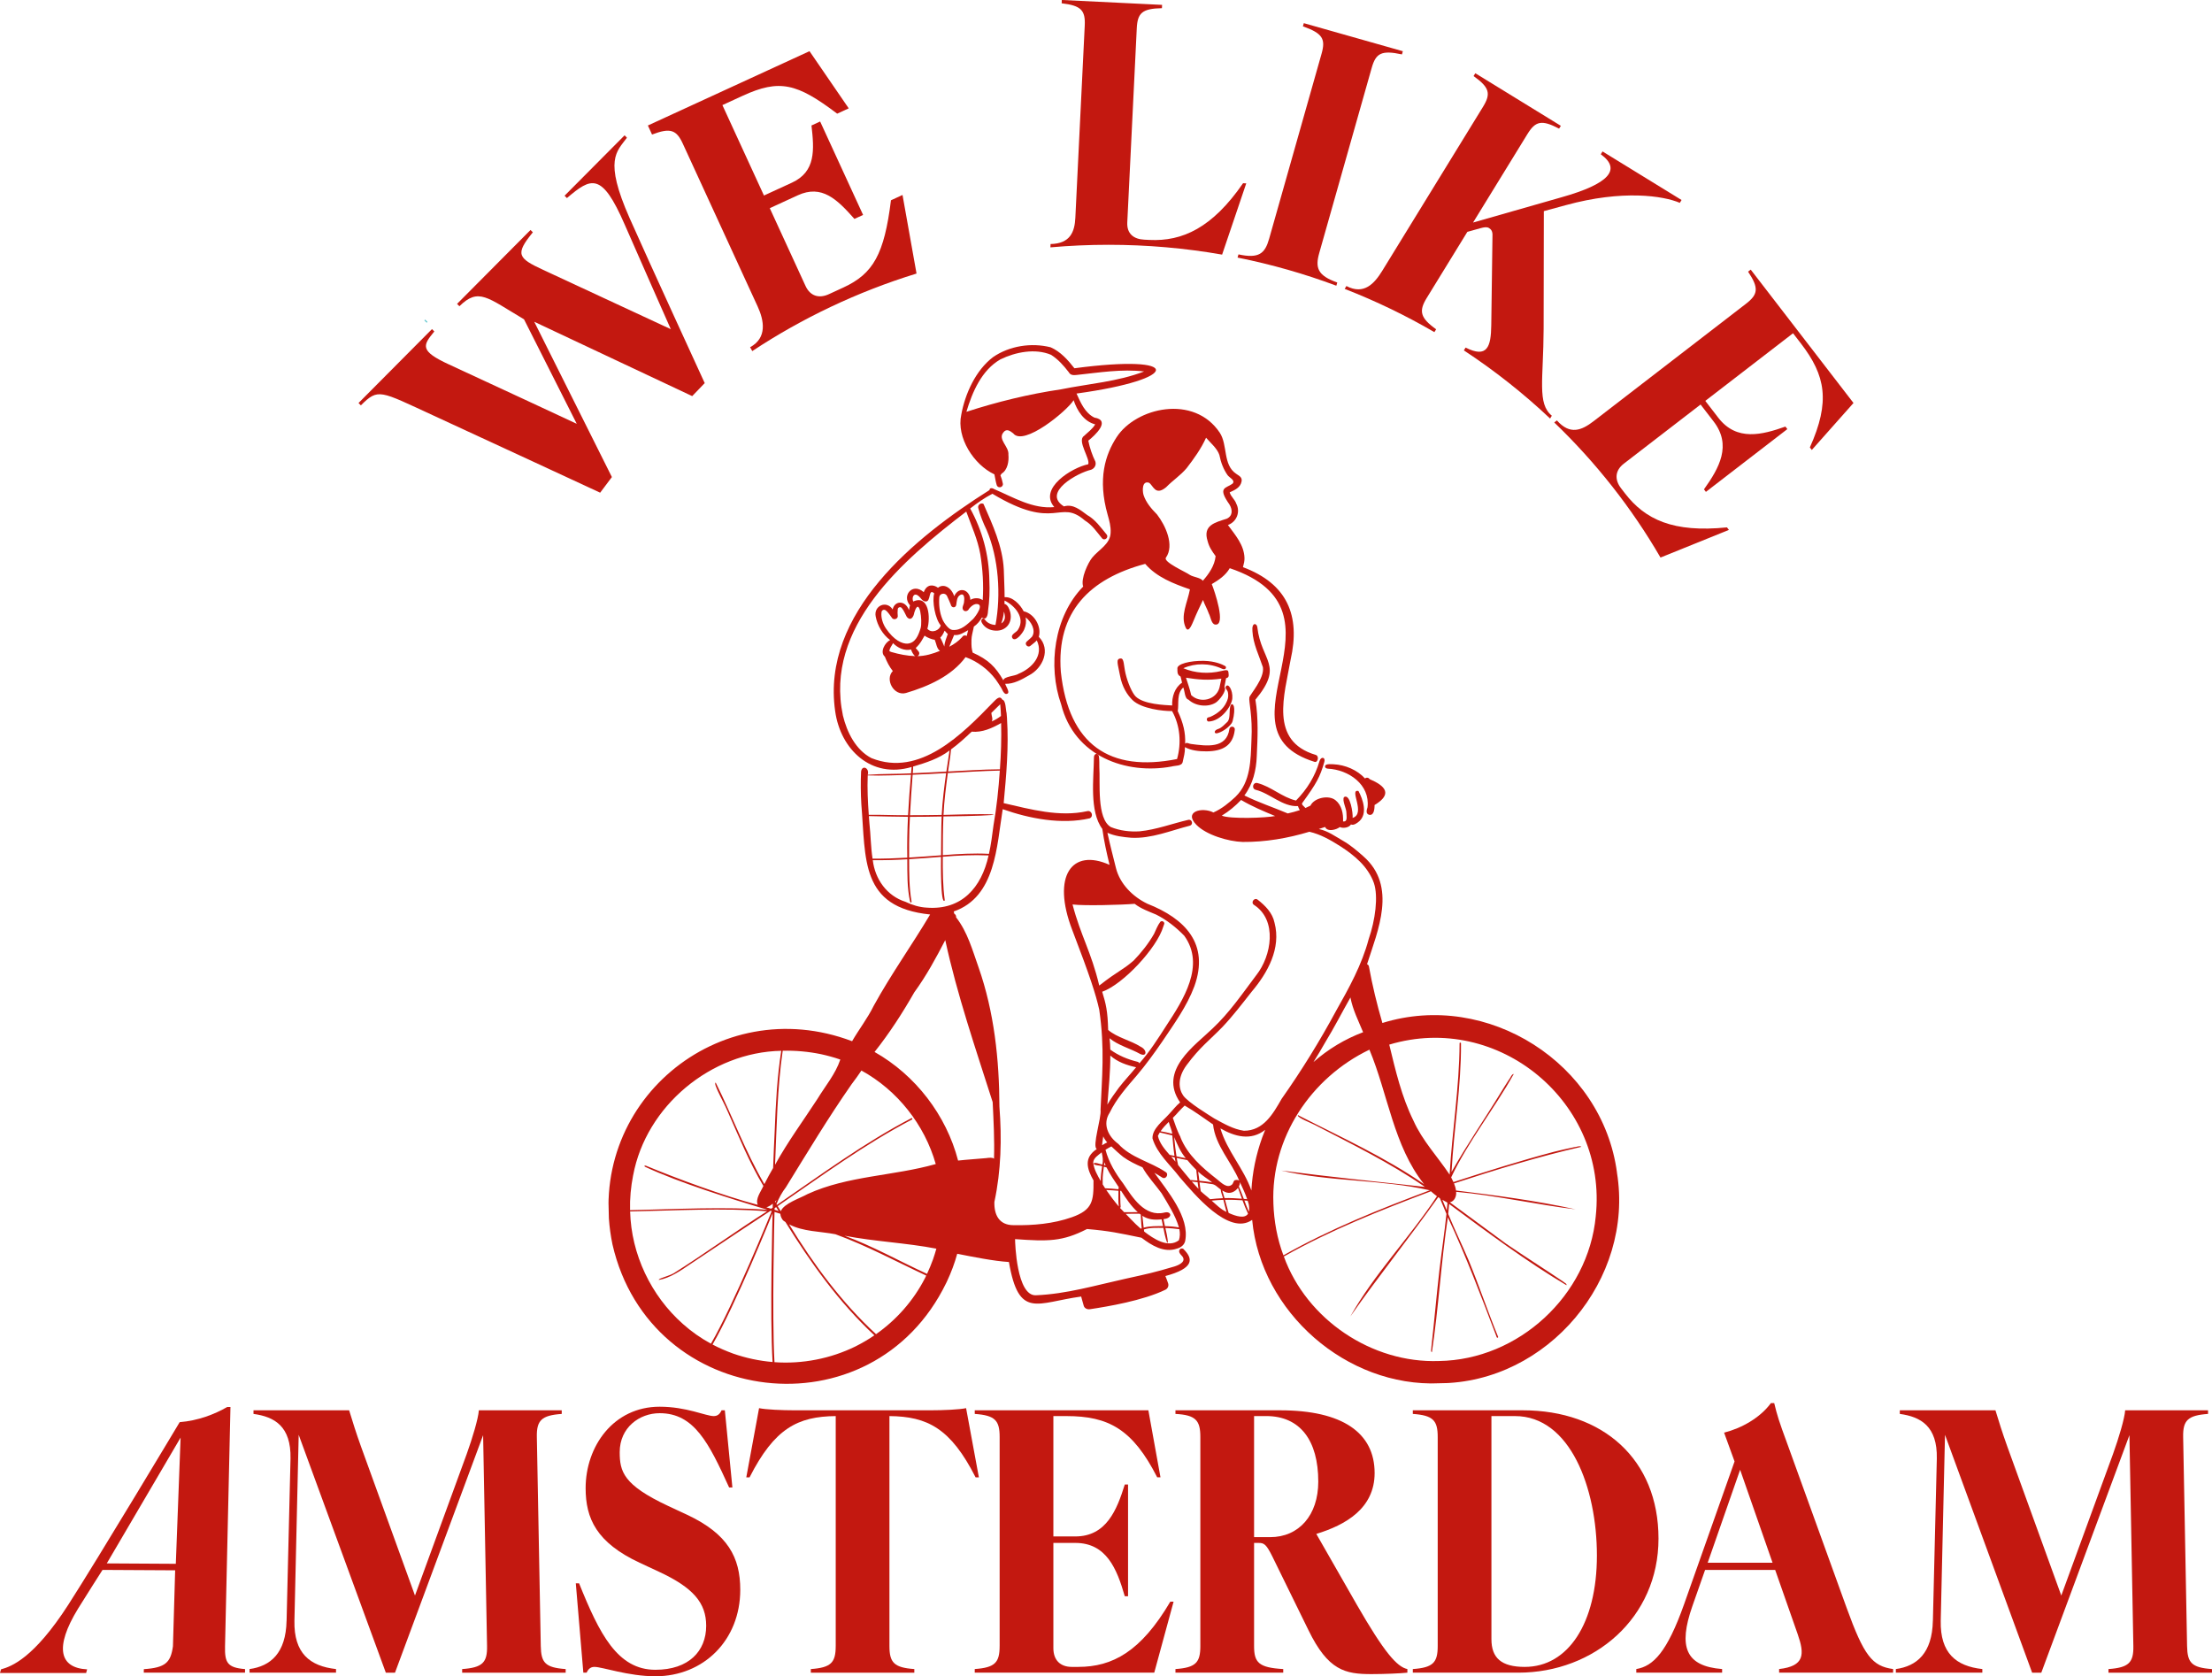 <svg viewBox="0 0 1836.72 1391.72" xmlns:xlink="http://www.w3.org/1999/xlink" xmlns="http://www.w3.org/2000/svg" id="Layer_2"><defs><clipPath id="clippath"><rect style="fill:none;" transform="translate(-16.65 21.76) rotate(-1.35)" height="869.72" width="839.2" y="285.2" x="498.76"></rect></clipPath></defs><g id="Layer_1-2"><g style="clip-path:url(#clippath);"><path style="fill:#c21810;" d="M1005.2,595.08c-.68.31-1.38.36-2.08.57-1.54.64-1.32,3.05.3,3.41,10.54-.26,19.33-12.92,19.83-19.23.54-6.75-3.36-13.07-5.39-9.87-.98,1.56,1.35,2.58,1.77,5.06.69,4.09-.52,6.38-1.27,8.04-2.48,5.56-7.77,9.62-13.17,12"></path><path style="fill:#c21810;" d="M1010.51,608.81c3.62-.72,8.97-4.07,11.99-8.09.48-.64.82-1.39,1.03-2.17,1.42-5.32,1.6-10.06,1.04-11.96-.87-2.91-2.72-2.44-3.15.58-.78,3.41.25,9.84-2.39,12.28-2.35,2.13-4.5,4.82-7.53,5.77-3.9,1.22-3.38,4.07-.98,3.6"></path><path style="fill:#c21810;" d="M1102.54,638.19c17.14.78,35.24,13.16,32.98,32.04-.7,2.22-1.71,5.44,1.38,6.26,3.65.7,4.47-3.86,4.46-8.11,15.09-9.1,9.14-15.84-4.1-21.51-.95-1.42-2.86-1.57-3.78-.5-6.56-7.14-16.49-11.39-26.29-11.85-1.86.03-7.86-.8-6.8,2.5.43.87,1.29,1.04,2.16,1.18"></path><path style="fill:#c21810;" d="M1342.66,973.59c-12.05-90.75-107.48-151.42-194.8-124.25-4.54-15.53-8.33-31.22-11.23-47.14-.26-.91-.85-1.43-1.53-1.63,8.93-27.96,25.21-64.69-2.89-89.49-5.46-4.82-10.81-9.43-17.1-13.03-6.46-3.7-12.61-8.26-20.03-9.75,1.75-.54,3.49-1.12,5.22-1.73,1.81,4.37,9.37,2.39,12.17.11,3.3,1.38,7.8.28,9.31-2.19,2.08,1.13,5.38-1.28,7.03-2.78,6.84-6.41,2.95-17.9-.81-24.97-8.3-2.02,6.52,18.71-4.87,22.34.44-3.26-1.94-20.62-7.16-17.27-1.75,2.9,2.18,9.56,2.03,13.34-.05,2.53,1.25,7.45-2.81,6.83.33-6.31-1.09-13.47-6.27-17.6-5.59-4.58-17.64-2.07-20.8,4.51-1.36.72-2.75,1.37-4.16,1.97-1-1.3-3.6-2.81-2.64-4.14,12.03-16.65,14.69-21.47,18.33-34.16,1.15-3.99-2.83-4.72-4.01-.65-3.65,12.66-10.31,23.33-19.51,32.76-11.63-2.75-20.56-11.6-32.09-14.55-3.71-.86-5.05,4.63-1.41,5.62,12.11,2.99,22.23,14.2,35.12,13.55.31,1.1.88,2.26,1.51,3.34-3.26,1.1-6.6,1.97-9.98,2.73-11.97-5.07-24.35-9.11-36.01-14.92,7.05-9.33,9.88-21.06,10.28-32.6.75-15.67,1.46-31.29-1.12-46.92,24.03-28.99,4.88-31.49,1.56-60.28-.33-3.18-4.74-4.42-4.04,3.43.57,10.52,5.44,20.07,8.71,29.9,1.43,9.28-10.65,22.46-11.24,25.03-.73,3.14,2.84,15.47,1.71,35.66-.63,16.28-.58,34.54-13.07,46.7,0,0,.02.02.02.03-5.56,5.16-11.52,10.09-18.52,13.17-9.2-4.68-25.12-.92-14.11,10.3,8.27,8.42,26.55,13.82,38.38,14.18h-.07c18.82.15,37.5-3.03,55.49-8.47,9.28,2.16,17.35,6.76,25.41,11.87,6,3.81,11.53,7.92,16.59,12.95,4.7,4.66,9.31,11.15,11.56,17.75,3.76,11,1.18,30.82-4.37,46.7-5.56,21.03-16.36,40.61-27.07,59.49-13.61,25.21-28.61,49.5-45.16,72.97-7.11,12.39-15.06,26.57-31.35,26.52-8.89-1.31-16.53-5.83-24.45-10.13-3.8-2.45-22.2-13.52-26.06-19.29-3.78-5.64-4.69-14.81,3.02-25.17,11.19-15.03,18.73-20.28,29.8-31.68,8.65-9.14,16.35-19.28,24.15-29.17,13.3-15.73,24.6-36.06,18.98-57.26-1.65-8.15-7.69-14.24-14.03-19.17-2.72-2.04-5.93,2.24-3.14,4.27,19.78,12.63,14.74,42.43,2,58.46-11.45,15.22-22.3,31.16-36.28,44.24-14.35,13.99-45.38,34.72-26.93,61.37-3.39,2.77-6.1,6.48-9.22,9.71-4.89,5.58-14.03,12.06-13.73,20.17,3.83,12.77,14.71,21.87,22.59,32.21,11.7,13.51,40.75,49.14,60.17,35.44,7.21,76.69,78.41,138.94,155.39,135.68,89.87-.39,162.02-86.37,147.51-174.92M1014.49,677.2c5.89-3.54,11.29-8.04,16.04-13.03,9.01,5.3,18.61,9.37,28.27,13.33-7.38,1.56-37.29,2.66-44.31-.3M978.81,922.85c1.6-1.67,3.15-3.41,4.88-4.96,8.74,5.07,15.73,10.37,23.56,15.68,1.88,17.67,15.28,30.92,21.8,46.84-.61-.74-1.81-1.03-3.7-.56-1.31.73-1.2,2.41-2.14,3.43-4.26,4.02-9.28-1.57-12.92-4.41-12.08-9.42-24.23-19.97-30.09-34.57.04,0,.09.02.13.03-.23-.49-.45-.99-.68-1.48-.03,0-.07-.02-.11-.03-2.31-4.95-3.82-9.17-5.68-14.72,1.73-1.7,3.42-3.42,4.94-5.26M1029.5,981.34c2.22,4.68,4.39,9.38,6.08,14.26-.94-.12-1.88-.15-2.82-.24-1.25-3.49-2.66-6.91-4.08-10.33.72-1.34,1.03-2.68.81-3.7M1036.9,999.84c.47,2.62.46,4.65.07,6.18-1.37-3.06-2.55-6.2-3.72-9.34.92.07,1.85.15,2.77.24.31.97.61,1.94.88,2.92M994.85,972.78c3.58,3.4,7.89,5.87,11.71,8.97-3.51-.72-7.11-1.09-10.69-1.43-.29-2.52-.59-5.05-1.02-7.54M1017.04,989.54c4.54,2.2,8.72-.3,10.92-3.35,1.05,3.03,2.24,6.01,3.26,9.05-4.77-.34-9.61-.67-14.43-.51-.6-2.12-1.23-4.24-1.92-6.32.7.42,1.41.81,2.17,1.13M976.03,964.49c-1.11-1.41-2.3-2.79-3.52-4.17.97.24,1.94.48,2.91.71.18,1.16.39,2.31.61,3.46M975.02,944.66c-.03-.15-.05-.34-.07-.56,2.67,6.09,5.26,12.37,9.62,17.45-2.57-.38-5.13-.95-7.69-1.52-.8-5.1-1.39-10.23-1.86-15.36M970.46,931.44c1.1,4.35,2.68,6.87,2.84,9.88-3.19-.79-6.37-1.61-9.61-2.1,1.92-2.83,4.3-5.34,6.78-7.78M963.02,940.23c3.49.75,6.94,1.63,10.41,2.49.53,5.65.97,11.33,1.78,16.94-1.33-.29-2.66-.57-4-.81-4.2-4.76-8.36-9.64-9.75-15.76.46-1,.99-1.94,1.56-2.86M978.26,967.28c-.49-1.91-.84-3.91-1.16-5.87,2.91.66,5.85,1.2,8.78,1.74,2.35,2.83,4.8,5.58,7.43,8.15.33,2.95.63,5.91.96,8.86-1.92-.15-3.84-.36-5.77-.46-3.48-4.09-6.85-8.29-10.25-12.43M994.43,981.53c.22,1.86.45,3.71.72,5.56-1.9-1.98-3.74-4.01-5.54-6.09,1.61.19,3.21.36,4.82.53M997.02,988.97c-.41-2.41-.71-4.83-.98-7.27,3.24.35,6.48.73,9.69,1.31,0,0,0,0,0,0,0,0,0,0,0,0,0,0,0,0-.01,0,3.38.12,5.29,2.85,7.91,4.6.09,2.45,1.3,4.78,1.84,7.17-3.58.15-7.14.47-10.72.86-2.47-2.35-5.31-4.27-7.72-6.67M1006.08,996.83c3.24-.33,6.5-.59,9.76-.67.9,3.32,1.54,6.74,2.55,10.02-4.86-2.19-8.36-5.93-12.32-9.35M1020.21,1007.05c-1.08-3.61-2.02-7.28-3.03-10.92,4.83-.1,9.68.07,14.51.42,1.38,3.77,2.87,7.5,4.62,11.11-2.58,4.33-9.92,2.22-16.09-.61M1047.98,944.64c-5.06,14.07-8.1,28.81-8.9,43.74-6.44-18.48-20.21-32.71-25.72-51.53,11.99,6.86,25.36,10.53,37.18,1.18-.91,2.18-1.76,4.38-2.57,6.61M1201.33,1004.96c-1.24-2.94-2.46-5.89-3.68-8.84,1.35.9,2.94,1.5,4.25,2.46-.16,2.13-.36,4.26-.58,6.38M1100.4,865.4c7.43-12.14,13.89-24.85,20.93-37.23,1.91,10.13,6.6,19.34,10.52,28.82-15.08,5.67-29.13,14.11-41.21,24.79,3.37-5.39,6.63-10.85,9.76-16.38M1057.36,999.12c-2.18-54.45,31.19-104.37,79.73-127.63,15.38,36.75,20.08,79.99,45.38,111.68-32.65-22.58-69.12-39.05-104.21-57.07-.07-.29-.52-.32-.63-.04-.16,2.09,11.54,6.46,14.27,8,30.96,16.05,62.48,31.46,91.23,51.35-39.54-4.31-80.41-8.47-119.21-13.56,39.74,9.32,83.68,7.29,123.3,16.39-41.49,15.54-82.93,32.15-121.55,54-5.18-13.78-7.83-28.43-8.32-43.12M1325.02,1009.85c-6.18,65.71-64.14,119.2-130.23,120.13-55.66,1.99-109.76-34.4-128.76-86.77,38.79-21.94,80.48-38.44,122.11-54.15,1.58,1.44,3.25,2.8,5.02,4.1-22.37,33.99-52.47,65.04-71.94,99.88,23.11-33.12,49.36-65.78,73.04-99.1.43.3.87.6,1.32.89,1.82,4.34,3.66,8.67,5.47,13.02-1.66,15.89-4.09,31.68-5.94,47.55-2.38,20.88-4.18,41.82-6.54,62.7.14,1.38-1,3.89.4,4.61,5.5-36.43,7.63-75.05,13.24-112.06,15.03,32.11,27.54,65.21,40.12,98.32.24.53.28,1.21.72,1.61.57.36,1.27-.41.8-.93-8.49-20.73-15.62-41.99-24.13-62.7-5.53-13.12-11.81-25.91-17.21-39.07.29-2.76.56-5.52.79-8.28,31.6,23.36,64.07,47.66,97.42,67.46.45-1.34-1.95-2.17-2.75-3.03-15.69-10.59-31.71-20.69-47.33-31.38-15.61-11.47-31.2-22.93-46.77-34.46,3.81-.69,5.66-5.06,5.21-8.7,32.35,2.82,69.82,11.17,99.14,14.55-32.73-7.21-66-11.56-99.24-15.62-.25-2-.87-3.98-1.65-5.9,34.73-11.36,70.58-22.35,105.75-30.38-1.15-1.22-4.55.33-6.23.36-5.51,1.17-11,2.39-16.46,3.76-28.13,7.45-55.85,16.21-83.52,25.17-.59-1.33-1.25-2.64-1.91-3.9,14.14-29.83,36.02-57.29,52-85.88-1.88.14-2.77,3.37-4.02,4.73-2.24,3.49-4.49,6.97-6.64,10.52-13.49,22.16-28.32,43.52-41.03,66.16,1.92-35.66,8.11-71.09,7.86-106.86-.05-.94-1.45-.67-1.18.26-.16,36.39-6.17,72.49-8.26,108.79-9.9-14.84-22.67-28.29-30.02-44.78-9.89-20.03-14.87-41.57-20.11-63.17,90.92-27.37,181.66,48.27,171.45,142.58"></path><path style="fill:#c21810;" d="M1030.92,399.89c.01-.05.03-.11.05-.16-.02.06-.04.12-.06.18,0,0,0-.01,0-.02"></path><path style="fill:#c21810;" d="M1028.62,394.81c.06.04.12.08.18.12-.06-.04-.12-.08-.18-.12"></path><path style="fill:#c21810;" d="M927.19,362.94c-9.46,14.58-15.91,34.62-7.46,64.44,1.37,4.84,2.74,9.75,2.47,14.85-.24,9.48-9.84,14.1-15.24,20.67-3.57,4.34-9.81,17.67-7.56,24.11-24.16,24.71-29.59,65.89-18.28,97.81,10.89,43.29,54.04,58.55,91.77,51.58,2.87-.92,8.47-.12,9.17-3.88.99-4.91,1.88-7.01,1.85-12.22,4.83,2.8,11.85,3.58,18.09,3.51,12.94-.14,21.73-4.55,23.27-17.69.61-2.97-3.56-3.97-4.42-1.11-2.18,16.93-19.11,14.32-31.85,12.68-1.59-.05-3.68-1.76-4.92-.19.36-9.17-1.43-16.98-6.14-27.08,1.04-6.45-1.09-14.49,4.57-19.66,1.3,2.75,1.1,9.34,4.33,10.11,5.64,5.35,15.97,6.65,22.62,2.51,2.56-1.56,9.61-9.84,7.23-13.06.61-2.62.95-5.65,1.37-7.26,2.88-.47,2.11-2.93,2.03-4.24-.17-2.66-.9-2.93-6.13-1.68-10.34,2.47-21.66,1.83-31.38-2.35,9.9-4.42,21.6-4.42,32.12.43,3.15,1.45,4.19-1.36,2.54-2.29-2.37-1.33-8.4-4.05-17.5-4.26-11.06-.26-23.08,2.48-22.08,6.76.11,1.18-.66,4.74,2.6,6.25,0,0,.97,3.45,1.23,5.12-6.12,4.1-8.49,11.8-8.18,18.92-6.23-.38-23.59-.91-30.26-7.42-2.96-2.89-6.72-11.63-8.47-19.13-1.59-6.8-1.14-12.55-3.94-12.47-4.52.12-2.36,4.76-.7,13.94,1.79,9.88,6.18,16.43,10.4,20.57,7.39,7.24,25.7,9.32,32.87,9.14,6.73,12.03,7.88,26.65,4.14,39.83-55.75,11.12-89.96-11.69-96.49-72.38-3.88-49.93,24.09-77.38,70.05-89.66,9.47,11.08,23.71,16.52,37.13,21.17-2.05,11.12-8.14,21.87-3.5,31.77,2.45,5.22,5.58-3.7,6.77-6.3,2.28-5.68,5-11.13,7.59-16.67,1.35,3.85,3.48,7.42,4.84,11.29,1.5,2.65,2.04,8.65,5.18,9.12,9.6,1.41-.48-28.05-2.73-33.57,5.76-3.4,11.52-7.26,14.92-13.22,106.53,35.98-16,133.81,70.44,160.8,2.73.85,4.07-4.86.93-5.79-38.82-11.49-25.85-49.96-20.85-78.91,8.36-36.93-2.8-63.19-39.55-76.95.86-3.1,1.34-5.27,1.27-7.61-.36-10.92-7.68-19.07-13.76-27.39,7.28-2.6,10.54-10.89,6.92-17.74-1.16-3.52-4.51-5.81-5.45-9.38,4.16-1.85,8.79-3.91,9.83-8.84,0,0,0,.01,0,.02,1-4.07-2.87-5.25-4.61-6.7-10.92-7.45-6.78-23.64-13.39-33.9-21.49-32.32-69.72-21.02-85.72,3.63M1012.54,571.05c-2.86,10.25-16.11,13.16-23.47,6.03-.98-4.83-2.85-9.68-4.29-14.4,10.16,1.63,18.68,2.34,29.36.76-.56,2.53-1.02,5.08-1.59,7.61M968.27,404.53c5.41-5.57,12.01-9.87,17.03-15.82,6.08-7.89,12.04-16.16,16.14-25.28,3.85,4.4,9.33,9.02,11.05,14.27,1.26,6.37,3.45,11.99,6.82,16.8,1.46,2.08,6.84,4.31,4.05,7.12-5.52,4.01-12.71,2.7-2.45,17.29,2.54,4.24,2.83,9.35-2.25,11.74-9.8,3.17-20.13,5.42-15.91,18.61,1.24,4.85,3.58,8.3,6.63,12.45-.79,7.89-5.52,14.73-10.66,20.52-1.45-2.64-8.01-3.08-10.82-4.97-3.06-2.28-22.33-10.69-19.78-14.3,7.3-10.26-.42-26.85-7.39-35.82-4.63-4.69-9.2-9.94-11.24-16.32-1.01-3.69-1.15-11.96,4.61-10.01,3.55,2.25,5.1,11.18,14.16,3.73"></path><path style="fill:#c21810;" d="M982.91,1037.16c-1.03-1.03-2.95-.69-3.54.63-.68,1.51.01,2.81,1.73,4.57,4.44,4.54-1.11,7.6-5.78,9.09-17.42,5.16-22.11,6.11-40.75,10.22-25.69,5.66-48.86,12.65-74.44,13.73-16.02.67-17.28-43.79-17.27-46.63,27.47,1.97,39.22,2.13,59.74-8.38,18.84,1.62,26.32,3.34,45.22,7.23,8.29,6.3,18.69,12.81,29.44,9.04,3.19-.82,6.09-2.97,6.84-6.31,3.95-19.84-14.72-41.39-25.57-56.64,2.26,1.26,4.44,2.67,6.65,4.03,3,1.69,5.7-3.04,2.61-4.72-12.66-8.56-28.66-11.65-39.23-23.32-8.35-6.04-13.33-16.46-7.15-25.86,5.5-11.41,14.23-21.32,22.47-30.88,7.69-9.05,14.61-18.62,21.33-28.4,9.81-14.68,20.29-28.97,26.53-45.68,12.66-35.18-7.58-56.14-38.98-68.53-12.09-5.78-22.84-16.46-26.13-29.65-2.46-9.86-4.92-19.34-7.09-29.29,6.23,2.8,13.12,3.58,19.86,4.14,16.77.83,32.65-5.97,48.63-10.03,2.98-.93,1.89-5.37-1.13-4.89-13.51,3.14-26.65,8.17-40.53,9.57-8.09.52-16.44-.47-23.98-3.53-11.95-7.02-8.67-36.99-9.56-49.68-.04-3.03.09-6.09-.36-9.09-.83-3.3-4.13-2.21-4.11.81-.2,17.55-3.93,44.98,6.94,59.48,1.5,10.51,3.58,19.85,6.01,29.86-31.2-14.07-48.24,9.07-30.99,54.04,14.86,38.75,19.57,53.4,22.42,66.14,4.79,32.63,2.19,56.94,1.1,83.17.9,6.52-7.18,30.51-3.12,32.59-11.05,7.27-8.2,16.43-2.6,26.32-.05.03-.09.07-.14.11.16,16.62-.75,24.13-17.94,30.18-15.47,5.48-32.22,6.89-48.54,6.6-11.87-.03-16.11-8.57-15.81-19.29,5.59-26.03,6.21-52.54,4.18-79.09-.13-39.11-4.33-78.61-17.33-115.7-5.11-14.36-9.1-29.29-18.66-41.52.22-1.17-.45-2.42-1.5-2.97-.12-.64-.26-1.26-.44-1.88,34.92-12.09,35.64-54.24,40.66-84.92,22.36,7.89,48.88,12.96,72.26,7.59,3.55-1.66,1.51-7.01-2.22-5.93-22.98,5.08-46.82-1.54-69.23-6.68,2.18-23.31,4.28-46.69,2.76-70.13,0,0,.01,0,.02-.01l-.05-.69v.03s0-.03,0-.04c-.11-1.37-.22-2.75-.34-4.12,0,0-.02,0-.03,0-.75-2.81-.45-10.32-3.58-11.02-2.07-3.93-5.34.13-7.27,1.97-25.72,26.56-60.99,62.78-101.34,46.62-13.08-6.82-20.29-21.45-23.65-35.27-15.61-73.59,50.01-129.37,102.4-169.41,4.23,11.72,9.51,23.1,11.68,35.53,2,12.57,2.81,25.08,1.99,38.01-2.76-2.12-7.32-2.08-10.27-.22-.36-8.33-9.38-11.78-13.41-3.08-2.53-7.61-9.05-10.66-13.45-6.97-3.59-2.71-9.27-3.41-11.82,3.66-9.32-8.27-18.52,2.88-11.42,10.94-.35.63-.6,3.29-.88,3.95-3.07-8.49-12-7.89-13.53-.56-5-7.86-16.01-3.14-14.06,5.99,1.41,7.41,5.9,15.02,11.97,19.44,0,.01,0,0,0,.02-4.32,1.98-8.82,10.04-4.39,13.75,1.64,4.26,3.74,8.35,6.6,11.93-6.77,6.92.79,21.01,10.9,18.25,18.28-5.39,37.99-14.07,49.52-29.79,9.84,3.52,18.67,10.12,24.97,18.47,1.58,2.38,3.26,4.69,4.7,7.15,1,1.75,1.67,4.2,3.72,4.96,4.77.05.03-6.15-.48-8.43,6.86.32,13.85-3.61,19.7-6.99,11.61-5.99,18.45-21.67,8.19-32.02,2.55-8.5-3.86-19.36-12.56-21.19-2.88-5.6-9.23-12.28-15.83-11.7.01-7.65-.5-15.32-.67-22.94-.94-19.19-9.38-37.49-16.86-54.51-2.26-1.35-5.13,1.03-4.33,3.49,1.7,6.31,4.14,12.39,6.98,18.27,9.96,23.33,11.98,53.93,7.31,78.71-3.61-.07-7.4-1.93-9.05-4.82-1.83-1.58-3.42.92-2.43,2.66,1.73,3.68,5.7,6.19,9.67,6.72,9.52,1.56,16.29-5.56,14.1-14.99-.65-2.59-2.13-6.53-4.84-7.05.04-.92.06-1.84.08-2.76,8.51,4.14,17.36,14.32,11.34,23.92-1.17,2.62-6.9,4.06-4.74,7.41,2.74,3.39,8.87-4.93,9.75-7.43,1.47-3.25,1.77-6.66,1.17-9.94,4.46,3.39,8.75,10.65,5.35,15.97-1.38,1.56-3.1,2.8-4.57,4.26-2.02,1.99,1.01,5.27,3.16,3.42,1.73-1.54,3.8-2.76,5.3-4.54,6.01,12.38-3.95,23.11-14.98,27.65-3.06,2.16-12.29,2.1-12.77,5.54-6.64-11.44-12.56-17.21-25.49-23.04-.94-3.73-1.08-4.82-1-10.57.05-3.28,1.09-6.55,1.73-9.7-.04.05-.08.1-.12.14-.07.07-.15.14-.23.19.14-.11.25-.23.35-.37.09-.42.17-.85.24-1.27,2.87-1.93,4.96-4.59,6.73-7.55,3.84,2.87,4.93-2.3,5.03-5.26,1.2-8.45,1.54-17.03,1.13-25.56-.28-20.98-5.79-41.38-15.92-59.7,5.81-4.56,11.9-8.83,18.43-12.23,53.11,31.91,55.24,3.58,76.79,22.19,6.16,3.78,9.66,9.22,14.24,14.76,2.08,2.49,5.83-.6,3.85-3.11-4.86-5.79-9.34-12.32-16.05-16.12-5.83-4.22-11.71-9.5-19.43-7.23-18.5-11.5,11.48-27.94,22.57-30.43,2.79-1.06,4.46-3.82,3.55-6.76-2.61-5.34-4.68-11.46-5.88-17.36,5.52-4.41,19.08-16.89,5.07-19.18-7.82-3.79-11.45-12.46-14.84-19.96,87.26-11.95,89.15-33.1-1.75-20.99-5.4-6.9-11.6-13.9-19.8-17.43-15.91-4.01-34.23-1.21-47.82,8.21-14.34,10.89-23.15,30.33-26.33,47.77-4.15,18.92,10.36,41.54,27.52,49.54.6,2.97,1.03,5.99,1.92,8.89.96,3.08,5.58,1.99,5.1-1.17-.45-2.38-1.15-4.74-2.04-7.02.43-.32.75-.77.94-1.27,5.04-3,6.22-10.3,5.7-15.83.59-6.75-8.94-12.53-4.23-18.36,2.61-3.51,5.45-1.45,8.18.66,8.64,11.31,44.75-18.68,50.21-27.46,2.85,8.62,8.57,17.68,17.89,20.03-2.27,3.98-6,6.47-9.3,9.66-6,3.85,5.47,19.22,3.5,23.48-13.34,2.66-41.66,20.05-28.14,35.56-17.93,1.71-33.77-8.06-49.64-14.8-1.31-.89-4.06-1.71-4.16.65-61.67,38.87-139.83,102.06-128.17,183.54,4.45,32.12,30.2,56.3,63.49,46.39-.13,1.76-.33,3.51-.47,5.27-11.98.65-24.04.27-35.99,1.2,1.76-5.61-4.72-8.54-5.5-2.66-.42,8.99-.32,18.02.2,27.01,3.83,45.71-1.11,85.71,57.13,91.64-15.18,25.49-32.5,49.71-46.82,75.76-5.08,10.38-12.2,19.5-17.98,29.45-111.05-42.09-223.19,52.2-198.96,168.77,31.38,136.61,215.64,158.51,277.12,31.93.32-.67.41-.82.67-1.4,3.45-7.35,6.32-14.98,8.47-22.82,12.43,2.46,30.29,6.09,42.92,6.84,8.25,47.91,23.23,33.62,60.01,28.68.1.31.47,2.06,2.14,7.74.61,2.06,2.96,3.1,5.08,2.78,14.72-2.21,44.18-7.16,62.71-16.18,1.93-.94,2.92-3.13,2.3-5.18-.82-2.71-1.33-3.57-2.32-6.19,23.59-6.35,23.41-14,15.2-22.22M929,1001.71c-3.71-4.37-7.17-8.98-10.42-13.7,3.36.08,6.73.4,10.11.63.04,4.35-.31,8.74.3,13.07M928.7,987.37c-3.68-.34-7.37-.72-11.08-.82-.68-1.06-1.35-2.13-2-3.21.05-1.14-.08-2.52-.02-2.99-.11-3.92.49-7.8.97-11.69.76.2,1.52.41,2.27.62,2.8,5.8,6.61,11.07,10.09,16.35-.15.57-.22,1.15-.24,1.74M916.74,967.24c.09-.76.16-1.51.22-2.27.34.9.71,1.78,1.1,2.66-.48-.16-.86-.28-1.33-.39M930.52,1003.43c-.19-.21-.37-.42-.56-.64.33-.07.61-.39.58-.73-.43-4.44-.24-8.91-.41-13.36.26,0,.52,0,.78.01,4.01,6.27,8.36,12.74,13.84,17.68-3.77-.04-7.56.02-11.33.03-.97-1-1.94-1.99-2.9-3M947.19,1020.12c-2.82-2.44-5.49-5.06-8.06-7.75-1.45-1.53-2.92-3.05-4.39-4.56,3.83-.08,7.66-.21,11.49-.13.33.27.66.53,1,.79.25,3.78.29,7.59.8,11.34-.28.1-.56.21-.84.31M948.57,1009.44c4.86,3.09,9.69,3.57,15.96,2.93.26,1.14.92,4.48,1.17,5.62-5.36.05-10.88-.21-16.07,1.28-.46-3.3-.55-6.5-1.06-9.83M978.87,1029.74c-9.08,6.87-21.21-1.41-28.81-7.24-.04-.58-.16-1.16-.23-1.74,5.2-1.67,10.79-1.33,16.19-1.28,2.93,16.03,5.66,17.02,1.65.05,3.87.15,7.74.5,11.59,1,.61,3.07.64,6.19-.39,9.21M932.58,960.5c4.96,3.6,10.48,6.2,16.07,8.66,4.12,7.55,10.67,14.39,15.84,21.51,5.45,9.13,11.4,18.12,14.45,28.43-3.84-.76-7.74-1.01-11.64-1.08-.32-1.25-.93-4.54-1.21-5.86,7.89-.64,6.81-6.92.93-5.46-16.58,4.11-26.84-12.83-34.39-24.11-6.4-8.41-12.02-17.71-14.68-28,1.57-.99,3.23-1.95,4.88-2.79,3.16,3,6.34,6,9.76,8.7M928.99,903.13c-3.29,4.56-6.7,9.08-9.48,13.98,1.1-13.56,2.45-27.1,2.44-40.72,5.93,5.35,13.74,8.04,21.42,9.71-4.71,5.78-9.85,11.15-14.39,17.03M912.76,818.27c-6.69-28.15-15.32-41.12-22.19-67.34,9.86,1.23,40.82.37,51.58-.54,5.32,4.12,11.73,6.33,17.84,8.94,8.69,4.36,16.6,10.6,23.33,17.55,17.79,24.58-.86,53.34-14.95,74.79-6.83,10.62-13.84,21.7-22.3,31.16-.25-.58-.75-1.07-1.56-1.29-8.14-1.99-15.79-5.15-22.58-10.08-.06-3.16-.24-6.32-.61-9.46,6.82,5.81,17.79,8.72,25.41,13.05,5.66,2.73,5.91-3.36.48-5.96-8.38-5.36-19.45-7.52-27.06-13.97-.39-15.85-1.88-21.73-4.95-31.72,17.33-6.07,45.62-36.48,50.72-54.07.31-.78.59-1.57.83-2.37.27-1.79-2.13-2.9-3.34-1.56-2.23,2.99-3.55,6.58-5.14,9.93-4.58,8.05-10.54,15.53-16.98,22.22-10.15,8.69-12.14,7.9-28.53,20.72M915.57,946.97c.14-1.17.31-2.34.5-3.5.83,1.82,1.91,3.52,3.29,5-1.39.64-2.86,1.51-4.25,2.4.21-1.33.22-2.79.46-3.9M907.73,965.19c.24-3.83,4.23-6.11,7.03-8.47.79,3.44,1.41,6.62.55,10.12-1.55-.05-6.57-2.41-7.16-.72.21,1.57,5.45,1.37,6.97,2.16-.57,4.08-1.25,8.21-1.1,12.31-2.81-4.8-5.65-9.78-6.29-15.41M836.62,575.77c-.16.1-.34.17-.52.21,0,0,0,0,0,0-.06,0-.13.01-.19.02.25-.03.5-.1.71-.22M833.19,516c-.5.65-1.1,1.18-1.77,1.59,1.38-4.08,1.86-6.53,2.21-9.86.77,2.73,1.47,5.81-.43,8.27M762.55,494.71c2.02,1.46,3.18,4.52,5.92,4.64,4.94.54,2.07-11.36,7.25-6.71-1.93,6.42.86,21.47,5.4,26.57-.82,3.97-7.36,7.1-11.09,2.84,2.72-8.98,1.36-28.73-11.75-22.64-1.4-3.33.48-7.79,4.27-4.7M762.79,540.94c-.59-.62-1.47-1.89-2.44-2.92,4.12-3.91,4.97-6.27,7.35-10.27,1.87,1.53,6.46,3.29,8.45,3.42,1.33,2.91,1.58,7.38,4.35,9.21-5.96,2.42-12.19,4.33-18.66,4.38,1.36-.61,2-2.53.94-3.81M735.56,521.65c-2.39-3.52-4.25-8.83-3.59-13.5.23-1.63,2.07-2.42,3.4-1.44,2.29,1.67,3.78,4.43,5.52,6.63,1.53,1.52,4.43.53,4.58-1.66-.24-1.96-.24-3.92-.03-5.9.17-1.58,2.18-2.25,3.25-1.07,1.83,2.01,2.87,5.03,4.24,7.42,3.33,3.95,5.71.03,6.26-3.55,4.44-14.34,6.93,7.45,5.25,12.94-1.91,6.23-4.33,12.23-10.83,12.86-4.4.25-11.24-2.69-18.05-12.71M740.1,541.32c-.54-.15-1.05-.41-1.56-.64-.04-2.45,1.96-4.55,3-6.71,3.84,3.93,9.4,6.59,14.94,5.28.6,2,2.16,4.78,3.47,5.5-6.74-.19-13.38-1.56-19.84-3.43M780.74,529.36c1.53-1.27,2.88-3.93,3.6-5.74.87.68,1.69,2.15,2.68,2.7-1.22,3.41-2.73,6.9-2.91,10.47-.83-1.83-1.95-4.97-3.37-7.43M802.74,527.99c-1.21-.74-2.9-.67-3.84.96-3.03,3.37-6.71,5.93-10.68,8,1.23-2.88,2.72-6.87,4.03-9.77,4.14.64,8-1.95,11.64-3.97-.5,1.69-.78,3.52-1.15,4.79M807.86,514.05c-4.61,4.12-9.66,9.69-17.12,8.94-3.06-.31-6.94-5.84-8.18-8.76-2.5-5.87-3.1-12.63-2.61-18.47.27-3.17,4.89-3.91,6.33-1.07.86,1.71,2.5,5.54,3.13,7.09.48,3.16,4.34,3.3,4.64.12.37-2.3.4-6.29,3.12-7.85,3.62-2.09,3.79,2.8,3.32,5.69-.08,2.23-2.19,4.65-.68,6.7,1.44,1.8,4.03.9,4.82-1.04,1.45-1.67,3.12-3.34,5.34-3.87,8.23-.9.4,9.95-2.11,12.53M880.94,323.25c-26.57,3.92-53.07,10.39-78.49,18.66,4.89-16.47,12.7-34.66,28.24-43.54,12.5-6.09,28.92-9.35,42.06-3.78,5.95,3.83,10.34,8.8,14.74,14.48,1.42,2.68,4.16,2.48,6.77,2.2,18.45-1.95,37.19-5.07,55.75-2.86-22.1,8.52-46,10.16-69.06,14.84M824.89,685.61c-1.01,7.67-1.99,15.59-3.71,23.29-12.79-.66-25.59.07-38.34,1.11.01-10.72.06-21.45.52-32.16,55.63-.59,55.8-3,.06-1.28.54-11.65,2.06-23.22,3.6-34.77,14.38-.77,28.77-1.72,43.17-2.03-1.05,15.36-2.62,30.69-5.31,45.85M830.52,584.69c.3,3.25.52,6.36.64,9.74-2.36,1.81-4.93,3.34-7.64,4.56,1.15-1.98-.22-4.59-.36-7.1,2.46-2.39,4.91-4.79,7.36-7.21M806.82,607.47c8.75.85,17.05-2.95,24.45-7.17.33,12.82-.07,25.63-1,38.41-14.37.09-28.72,1.13-43.06,1.82.79-6.12,1.97-12.19,2.47-18.35,6.13-4.44,11.66-9.54,17.14-14.71M758.18,636.43c10.67-3.14,21.35-6.53,30.29-13.37-.8,5.93-1.84,11.64-2.66,17.54-9.3.5-18.6,1-27.9,1.37.08-1.89.4-3.55.27-5.55M757.81,643.23c9.27-.34,18.54-.84,27.81-1.36-1.6,11.53-3.05,23.09-3.68,34.71-8.78.14-17.57.25-26.35.25.57-11.21,1.38-22.41,2.22-33.61M781.88,677.87c-.46,10.74-.27,21.49-.47,32.24-8.84.67-17.68,1.35-26.53,1.88-.05-7.72-.03-15.44.2-23.16.12-3.56.27-7.11.45-10.66,8.78.03,17.57-.12,26.35-.29M720.52,643.78c11.92.44,23.95-.3,35.91-.5-1,11.17-1.86,22.35-2.43,33.55-10.88.12-21.75-.5-32.62-.34-.78-10.89-1.32-21.79-.86-32.71M721.92,683.62c-.16-2.02-.31-4.05-.46-6.07,10.82.23,21.65.53,32.48.6-.55,11.3-.79,22.61-.58,33.93-9.61.54-19.22.89-28.85.81-1.5-9.69-1.53-19.88-2.59-29.27M769.51,753.56c-6.05-.29-12.19-2.2-17.66-4.84-15.45-4.89-25.28-18.81-27.14-34.56,9.56.12,19.13-.2,28.66-.75.07,11.88-.25,23.87,2.4,35.48.19.7,1.3.45,1.16-.27-2.07-11.66-2-23.51-2.05-35.31,8.83-.52,17.67-1.2,26.5-1.9-.04,3.06-.58,40.83,3.11,36.11-1.66-11.97-1.71-24.14-1.66-36.22,12.66-1.04,25.35-1.67,38.04-1.09-5.89,26.71-22.35,45.61-51.37,43.35M649.91,872.39c10.66-.29,21.35.7,31.8,2.84,5.43,1.19,10.78,2.63,16.03,4.46-3.98,12-12.53,22.05-19.06,32.8-11.83,18.14-24.65,35.55-35.12,54.56,1.36-31.6,1.81-63.3,6.35-94.65M643.84,998.36c-.13-.22-.27-.43-.4-.65.45-.45.88-.92,1.31-1.4-.3.68-.61,1.36-.91,2.05M644.49,1002.2c.68,1.1,1.37,2.19,2.05,3.28-1.14-.36-2.27-.72-3.41-1.08,0-.31.01-.62.02-.94.08-.18.15-.36.23-.54.37-.24.74-.49,1.11-.73M525.72,975.82c10.78-57.62,64.56-102.26,122.98-103.4-3.45,22.06-4.58,44.34-5.43,66.62-.45,10.22-1.01,20.44-1.31,30.67-2.56,4.39-4.98,8.86-7.29,13.39-15.71-26.84-26.65-56.7-40.37-84.25-1.47.15.93,4.99,1.77,7.07,2.69,5.83,5.85,11.4,8.35,17.33,9.21,20.75,17.74,41.86,29.45,61.37-1.99,4.65-6.85,10.63-4.69,15.69-28.33-7.44-67.32-21.83-92.82-32.48-1.18-.49-1.85.38-.47,1.02,28.77,13.31,70.38,26.25,102.43,35.91-.62.38.69-.41.32-.18-35.23-3.01-80.09-.55-115.47.18-.26-9.71.66-19.43,2.53-28.96M641.67,999.35c-.02,1.11-.03,2.22-.06,3.33-.44.29-.87.59-1.32.87-1.32-.4-2.63-.79-3.95-1.18,1.87-.52,3.65-1.6,5.33-3.02M567.03,1099.21c-26.53-23.49-42.89-57.93-43.81-93.4,34.8-.63,79.05-3.15,113.71-.11-23.15,14.51-54.4,36.96-77.56,51.43-3.17,1.78-6.77,2.66-10.14,4.01-.43.23-2.54.87-2.13,1.52,9.15-1.53,18.11-7.7,25.99-13.07,18.74-12.64,63.89-42.51,66.78-44.36.31.09.62.19.93.28-.83,2-31.42,77.36-50.46,110.07-8.38-4.52-16.2-10.04-23.31-16.37M608.69,1123.79c-5.8-2.14-11.55-4.56-17.03-7.5,19.08-32.89,49.27-107.51,49.87-108.95-.03,1.51-2.42,84.3-.02,123.47-11.18-.97-22.22-3.3-32.82-7.02M710.35,1117.87c-20.78,10.18-44.19,14.74-67.27,13.08-2.2-39.16-.01-122.79.03-124.73,1.62.5,3.24,1,4.86,1.52,0,0,0,.01.01.02.04,1.5.62,3.24,1.95,5.09.2.27,1.02,1.08,2.23,1.7,21.01,33.9,44.53,66.82,73.88,94.09-4.99,3.46-10.27,6.49-15.69,9.23M768.06,1061.18c-9.51,18.52-23.59,34.58-40.64,46.51-28.61-26.36-51.95-58.04-72.18-91.16,11.74,6.13,25.68,5.73,38.45,8.2,26.06,9.45,50.35,22.65,75.4,34.32-.34.71-.67,1.43-1.03,2.13M774.8,1045.4c-1.5,4.15-3.18,8.23-5.04,12.23-22.89-10.5-44.82-22.94-68.52-31.68,25.24,4.88,51.04,5.89,76.27,10.75-.82,2.93-1.72,5.83-2.72,8.71M670.55,991.37c-6.01,3.43-19.76,7.76-22.2,14.24-.88-1.4-1.76-2.81-2.63-4.21,36.41-25.01,72.01-51.21,111.23-71.77.9-.11.82-1.6-.18-1.28-39.39,20.59-75.11,46.97-111.68,72.04-.12-.19-.24-.39-.36-.59,1.85-4.79,4.79-10.21,7.81-14.02,17.8-28.84,35.24-57.89,54.65-85.69,2.84-3.65,5.48-7.46,8.09-11.28,29.82,16.33,52.43,44.97,61.72,77.64-35.09,9.96-73.16,9.65-106.43,24.92M818.68,961.54c-7.92.75-15.29,1.15-23.13,2.02-9.82-37.74-35.41-70.99-69.37-90.17,12.38-15.58,23.16-32.29,33.02-49.54,9.93-13.61,17.95-28.39,25.69-43.32,9.89,45.65,25.22,90.13,39.36,134.48.76,15.67,1.59,31.34,1.12,47.02-1.19-1.19-4.11-.84-6.68-.49"></path><path style="fill:#c21810;" d="M930.07,987.41s.04.06.06.09c-.02,0-.04,0-.05,0,0-.03,0-.06,0-.08"></path><path style="fill:#c21810;" d="M784.23,538.85s-.08.04-.12.05c.02-.05.05-.1.07-.16.01.04.03.07.05.1"></path></g><path style="fill:#c31810;" d="M585.18,318.12l-.38.31c-4.48,4.67-5.13,5.33-9.88,10.29l-.17.14-131.14-61.72,64.47,128.94c-4.76,6.23-4.9,6.46-9.75,12.97,0,0-103.93-48.2-138.63-64.15-44.46-20.44-45.5-22.81-60.06-8.35l-1.94-1.94,61-61.37,1.94,1.95c-9.46,11.52-12.64,16.01,12.31,27.47,26.54,12.19,105.95,49.2,105.95,49.2l-43.79-86.76c-30.79-18.24-37.74-26.43-53.64-10.86l-1.94-1.95,60.99-61.36,1.94,1.94c-15.05,18.36-12.32,21.47,8.6,31.21,26.47,12.33,105.94,49.21,105.94,49.21,0,0-28.82-65.07-38.27-86.82-19.07-43.88-27.83-39.18-47.99-22.03l-1.95-1.95,49.84-50.14,1.95,1.96c-8.48,11.65-19.31,18.1,2.19,66.72,15.23,34.44,62.42,137.1,62.42,137.1Z"></path><path style="fill:#c31810;" d="M761.03,227.08l-11.63-65.21-9.59,4.41c-5.58,44.7-14.64,60.99-39.57,72.45l-11.98,5.51c-8.15,3.75-15.49,1.67-19.4-6.84l-29.68-64.56,23.25-10.69c19.89-9.15,32.55,3.22,47.04,19.6l7.19-3.31-35.66-77.57-7.19,3.31c2.3,20.16,3.68,38.32-16.21,47.46l-23.25,10.69-34.51-75.07,16.78-7.71c30.68-14.1,45.13-10.44,78.52,14.82l9.59-4.41-32.56-47.47-134.21,61.7,3.45,7.51c15.32-5.83,20.29-3.87,25.58,7.64l62.12,135.12c5.29,11.51,8.12,26-6.27,33.83l1.8,3.19.06-.03c41.47-27.39,87.22-49.18,136.07-64.25l.28-.13Z"></path><path style="fill:#c31810;" d="M1014.55,211.4h.22s20.04-59.16,20.04-59.16l-2.63-.13c-25.58,37.08-50.36,48.43-77.77,47.09l-4.22-.21c-8.96-.44-14.62-5-14.16-14.36l7.88-161.2c.62-12.65,4.5-16.32,20.88-16.63l.14-2.75-83.26-4.07-.13,2.75c16.28,1.9,19.78,5.93,19.16,18.58l-7.8,159.54c-.56,11.55-4.18,21.46-20.57,21.76l-.13,2.75h.07c15.88-1.4,31.97-2.12,48.23-2.12,32.1,0,63.53,2.79,94.04,8.12Z"></path><path style="fill:#c31810;" d="M1109.63,237.2l.75-2.65c-16.45-5.81-18.4-12.31-14.95-24.5l43.55-153.68c3.45-12.19,8.06-14.89,25.11-11.2l.75-2.65-82.23-23.3-.75,2.65c16.45,5.81,18.95,10.52,15.5,22.71l-43.55,153.68c-3.45,12.19-8.41,16.63-25.46,12.94l-.75,2.65.06.02c28.18,5.65,55.52,13.48,81.85,23.3l.12.03Z"></path><path style="fill:#c31810;" d="M1191.05,275.73l1.44-2.35c-13.36-9.5-14.47-15.18-7.83-25.97l33.74-54.91,10.84-3.03c3.32-.87,5.39-1.21,7.19-.11,1.8,1.1,2.94,2.78,2.84,5.95l-1.01,74.7c-.21,17.97-3.37,27.65-21.31,18.56l-1.44,2.34c25.57,16.82,49.53,35.76,71.6,56.57l1.44-2.34c-12.33-10.16-6.96-29.75-6.81-72.32l.17-97.52,18.22-4.96c47.29-12.96,80.95-7.79,94.69-1.93l1.44-2.35-65.62-40.33-1.44,2.35c17.56,12.73,6.5,24.69-32.44,35.66l-73.61,21.03,45.13-73.44c6.63-10.79,11.8-12.14,26.31-4.52l1.44-2.35-71.02-43.65-1.44,2.35c13.36,9.5,14.48,14.72,7.85,25.51l-83.63,136.09c-6.63,10.79-15.29,20.34-29.8,12.72l-1.44,2.35.26.12c25.74,10.04,50.46,21.98,73.99,35.67l.24.12Z"></path><path style="fill:#c31810;" d="M1453.69,223.86l-2.18,1.68c9.11,13.63,8.31,18.91-1.72,26.64l-126.53,97.5c-10.04,7.73-19.65,11.65-30.5-.63l-2.18,1.68.14.18c34.38,33.04,64.05,70.65,87.95,111.8l.15.19,56.77-22.95-1.61-2.09c-44.81,4.56-67.99-6.56-84.73-28.29l-3.22-4.18c-5.47-7.1-5.09-14.73,2.33-20.44l63.7-49.09,10.79,14c15.3,19.85,4.74,38.64-7.97,56.43l1.61,2.09,67.63-52.11-1.61-2.09c-19.14,6.75-40.43,12.51-55.73-7.34l-10.79-14,72.86-56.15,6.44,8.36c20.61,26.74,24.67,48.26,7.52,86.45l1.61,2.09,34.62-39-85.34-110.74Z"></path><path style="fill:#c31810;" d="M56.85,1332.11c24.02-37.26,92.35-151.37,92.35-151.37,15.23-1.2,29.1-6.58,39.44-12.57h2.72s-3.34,145.38-4.51,198.69c-.3,13.56,1.95,17.71,16.64,18.91l-.05,2.94h-84.05l.04-2.89c17.95-1.2,22.27-5.49,24.17-18.95l1.84-63.12-60.31-.34s-15.45,24.2-20.35,32.21c-19.79,32.34-15.29,49.18,7.56,50.37l-.82,2.99H0l.82-2.99c8.7-2.39,27.21-9.15,56.03-53.86ZM145.99,1298.35l3.97-104.8-61.29,104.46,57.31.34Z"></path><path style="fill:#c31810;" d="M237.97,1345.64l3.26-134.64c.54-26.93-13.33-34.71-30.74-37.1v-2.99h79.42c2.72,8.98,5.71,18.55,9.79,29.92l44.88,123.87,42.98-117.59c4.62-12.87,9.52-29.02,10.06-36.2h68.82v2.99c-16.86,1.2-20.94,5.39-20.67,19.15l3.26,173.54c.27,13.76,3.54,17.95,20.67,19.15v2.99h-85.95v-2.99c16.86-1.2,20.94-5.39,20.67-19.15l-3.26-175.04-73.17,197.18h-7.62l-72.35-197.48-3.54,154.39c-.54,26.93,12.78,37.7,34.54,40.09v2.99h-71.81v-2.99c17.41-2.39,30.19-13.16,30.74-40.09Z"></path><path style="fill:#c31810;" d="M493.62,1383.94c-2.72,0-4.9,1.2-6.53,4.79h-2.72l-6.26-74.2h2.72c16.86,41.89,31.82,71.81,63.38,71.81,27.74,0,42.16-15.56,42.16-36.5,0-19.15-10.88-31.72-39.17-44.88l-16.05-7.48c-35.9-16.76-44.88-36.8-44.88-61.94,0-34.71,23.12-67.62,61.47-67.62,22.3,0,38.35,7.78,44.88,7.78,2.72,0,4.9-1.2,6.53-4.79h2.72l6.26,64.03h-2.72c-16.86-37.1-29.1-61.64-57.66-61.64-16.86,0-33.18,11.97-33.18,32.31,0,16.16,2.99,27.23,39.98,44.58l16.05,7.48c33.73,15.86,44.06,35.31,44.06,62.24,0,41.89-30.46,71.81-70.45,71.81-22.58,0-44.06-7.78-50.59-7.78Z"></path><path style="fill:#c31810;" d="M693.94,1366.59v-190.89c-31.55.3-50.86,10.17-71.54,50.86h-2.72l10.61-57.45c5.44,1.2,19.04,1.8,29.92,1.8h112.06c10.88,0,24.48-.6,29.92-1.8l10.61,57.45h-2.72c-20.67-40.69-39.98-50.57-71.54-50.86v190.89c0,13.76,3.81,17.95,20.67,19.15v2.99h-85.95v-2.99c16.86-1.2,20.67-5.39,20.67-19.15Z"></path><path style="fill:#c31810;" d="M830.05,1366.59v-173.54c0-13.76-3.81-17.95-20.67-19.15v-2.99h144.16l10.06,55.65h-2.72c-20.4-40.09-40.53-50.86-75.34-50.86h-10.88v99.93h18.22c25.84,0,34.54-22.14,41.07-43.09h2.72v92.75h-2.72c-6.53-22.74-15.23-44.28-41.07-44.28h-18.22v87.37c0,10.17,5.98,15.56,15.23,15.56h5.44c28.29,0,51.95-12.57,76.43-54.16h2.72l-16.05,58.94h-149.06v-2.99c16.86-1.2,20.67-5.39,20.67-19.15Z"></path><path style="fill:#c31810;" d="M996.7,1366.59v-173.54c0-13.76-3.81-18.25-20.67-19.15v-2.99h87.04c51.41,0,78.34,18.55,78.34,52.06,0,29.32-23.94,43.08-48.42,50.57l33.73,58.94c22.58,39.2,33.18,51.46,41.89,53.26v2.99c-5.44.6-19.04,1.2-29.92,1.2-21.76,0-35.9-2.99-52.22-36.5l-29.92-61.04c-5.17-10.47-7.07-11.37-11.42-11.37h-3.81v85.57c0,13.76,3.81,17.95,24.21,19.15v2.99h-89.49v-2.99c16.86-1.2,20.67-5.39,20.67-19.15ZM1054.64,1276.22c23.94,0,39.98-18.25,39.98-46.08,0-34.11-14.96-54.46-43.25-54.46h-10.06v100.53h13.33Z"></path><path style="fill:#c31810;" d="M1193.79,1366.59v-173.54c0-13.76-3.81-17.95-20.67-19.15v-2.99h91.39c66.37,0,112.61,40.69,112.61,106.52s-53.31,111.3-116.42,111.3h-87.58v-2.99c16.86-1.2,20.67-5.39,20.67-19.15ZM1266.14,1383.94c35.9,0,59.84-36.2,59.84-92.45s-22.3-115.79-68-115.79h-19.58v185.21c0,15.56,8.16,23.04,27.74,23.04Z"></path><path style="fill:#c31810;" d="M1492.78,1357.01l-18.77-53.56h-58.21l-10.61,30.22c-11.7,33.51-5.71,49.67,24.75,52.06v2.99h-71.26v-2.99c14.14-2.39,25.57-14.06,39.71-53.86l41.89-118.49-8.7-23.94c14.42-3.59,29.92-12.27,38.9-24.53h2.72c2.45,10.17,3.81,14.66,10.88,33.81l49.23,136.14c14.42,39.79,21.22,48.47,38.62,50.86v2.99h-94.66v-2.99c21.22-2.39,21.22-12.27,15.5-28.72ZM1471.83,1297.47l-26.93-77.2-26.93,77.2h53.86Z"></path><path style="fill:#c31810;" d="M1604.97,1345.64l3.26-134.64c.54-26.93-13.33-34.71-30.74-37.1v-2.99h79.42c2.72,8.98,5.71,18.55,9.79,29.92l44.88,123.87,42.98-117.59c4.62-12.87,9.52-29.02,10.06-36.2h68.82v2.99c-16.86,1.2-20.94,5.39-20.67,19.15l3.26,173.54c.27,13.76,3.54,17.95,20.67,19.15v2.99h-85.95v-2.99c16.86-1.2,20.94-5.39,20.67-19.15l-3.26-175.04-73.17,197.18h-7.62l-72.35-197.48-3.54,154.39c-.54,26.93,12.78,37.7,34.54,40.09v2.99h-71.81v-2.99c17.41-2.39,30.19-13.16,30.74-40.09Z"></path><line style="fill:none; stroke:#65c8d0; stroke-miterlimit:10;" y2="265.67" x2="352.69" y1="267.62" x1="354.64"></line></g></svg>